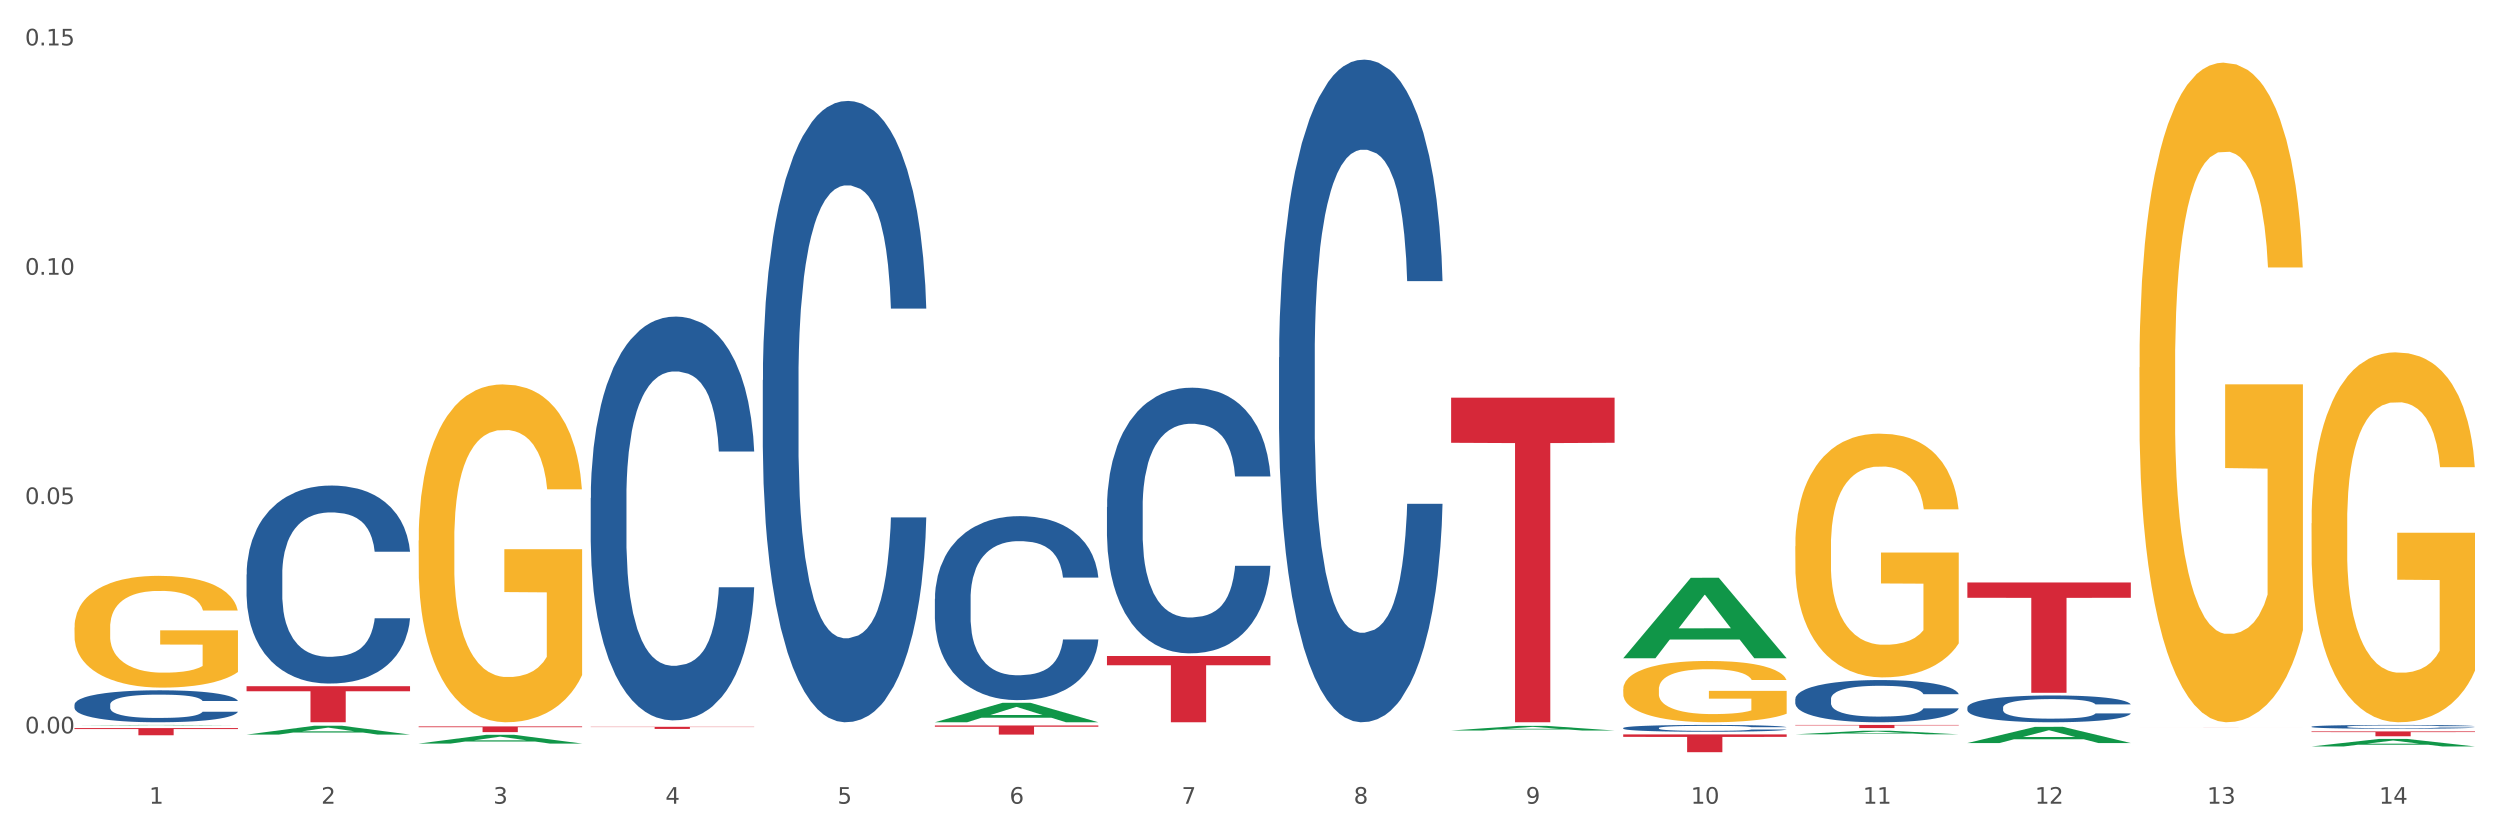 <?xml version="1.0" encoding="utf-8" standalone="no"?>
<!DOCTYPE svg PUBLIC "-//W3C//DTD SVG 1.1//EN"
  "http://www.w3.org/Graphics/SVG/1.1/DTD/svg11.dtd">
<svg xmlns:xlink="http://www.w3.org/1999/xlink" width="1080pt" height="360pt" viewBox="0 0 1080 360" xmlns="http://www.w3.org/2000/svg" version="1.1">
 <rect x="0" y="0" width="1080" height="360" fill="#333333" stroke="none"/>
 <defs>
  <style type="text/css">*{stroke-linejoin: round; stroke-linecap: butt}</style>
 </defs>
 <g id="figure_1">
  <g id="patch_1">
   <path d="M 0 360 
L 1080 360 
L 1080 0 
L 0 0 
z
" style="fill: #ffffff; stroke: #ffffff; stroke-linejoin: miter"/>
  </g>
  <g id="axes_1">
   <g id="matplotlib.axis_1">
    <g id="xtick_1">
     <g id="text_1">
      <!-- 1 -->
      <g style="fill: #4d4d4d" transform="translate(64.432 347.204) scale(0.096 -0.096)">
       <defs>
        <path id="DejaVuSans-31" d="M 794 531 
L 1825 531 
L 1825 4091 
L 703 3866 
L 703 4441 
L 1819 4666 
L 2450 4666 
L 2450 531 
L 3481 531 
L 3481 0 
L 794 0 
L 794 531 
z
" transform="scale(0.016)"/>
       </defs>
       <use xlink:href="#DejaVuSans-31"/>
      </g>
     </g>
    </g>
    <g id="xtick_2">
     <g id="text_2">
      <!-- 2 -->
      <g style="fill: #4d4d4d" transform="translate(138.771 347.204) scale(0.096 -0.096)">
       <defs>
        <path id="DejaVuSans-32" d="M 1228 531 
L 3431 531 
L 3431 0 
L 469 0 
L 469 531 
Q 828 903 1448 1529 
Q 2069 2156 2228 2338 
Q 2531 2678 2651 2914 
Q 2772 3150 2772 3378 
Q 2772 3750 2511 3984 
Q 2250 4219 1831 4219 
Q 1534 4219 1204 4116 
Q 875 4013 500 3803 
L 500 4441 
Q 881 4594 1212 4672 
Q 1544 4750 1819 4750 
Q 2544 4750 2975 4387 
Q 3406 4025 3406 3419 
Q 3406 3131 3298 2873 
Q 3191 2616 2906 2266 
Q 2828 2175 2409 1742 
Q 1991 1309 1228 531 
z
" transform="scale(0.016)"/>
       </defs>
       <use xlink:href="#DejaVuSans-32"/>
      </g>
     </g>
    </g>
    <g id="xtick_3">
     <g id="text_3">
      <!-- 3 -->
      <g style="fill: #4d4d4d" transform="translate(213.109 347.204) scale(0.096 -0.096)">
       <defs>
        <path id="DejaVuSans-33" d="M 2597 2516 
Q 3050 2419 3304 2112 
Q 3559 1806 3559 1356 
Q 3559 666 3084 287 
Q 2609 -91 1734 -91 
Q 1441 -91 1130 -33 
Q 819 25 488 141 
L 488 750 
Q 750 597 1062 519 
Q 1375 441 1716 441 
Q 2309 441 2620 675 
Q 2931 909 2931 1356 
Q 2931 1769 2642 2001 
Q 2353 2234 1838 2234 
L 1294 2234 
L 1294 2753 
L 1863 2753 
Q 2328 2753 2575 2939 
Q 2822 3125 2822 3475 
Q 2822 3834 2567 4026 
Q 2313 4219 1838 4219 
Q 1578 4219 1281 4162 
Q 984 4106 628 3988 
L 628 4550 
Q 988 4650 1302 4700 
Q 1616 4750 1894 4750 
Q 2613 4750 3031 4423 
Q 3450 4097 3450 3541 
Q 3450 3153 3228 2886 
Q 3006 2619 2597 2516 
z
" transform="scale(0.016)"/>
       </defs>
       <use xlink:href="#DejaVuSans-33"/>
      </g>
     </g>
    </g>
    <g id="xtick_4">
     <g id="text_4">
      <!-- 4 -->
      <g style="fill: #4d4d4d" transform="translate(287.448 347.204) scale(0.096 -0.096)">
       <defs>
        <path id="DejaVuSans-34" d="M 2419 4116 
L 825 1625 
L 2419 1625 
L 2419 4116 
z
M 2253 4666 
L 3047 4666 
L 3047 1625 
L 3713 1625 
L 3713 1100 
L 3047 1100 
L 3047 0 
L 2419 0 
L 2419 1100 
L 313 1100 
L 313 1709 
L 2253 4666 
z
" transform="scale(0.016)"/>
       </defs>
       <use xlink:href="#DejaVuSans-34"/>
      </g>
     </g>
    </g>
    <g id="xtick_5">
     <g id="text_5">
      <!-- 5 -->
      <g style="fill: #4d4d4d" transform="translate(361.787 347.204) scale(0.096 -0.096)">
       <defs>
        <path id="DejaVuSans-35" d="M 691 4666 
L 3169 4666 
L 3169 4134 
L 1269 4134 
L 1269 2991 
Q 1406 3038 1543 3061 
Q 1681 3084 1819 3084 
Q 2600 3084 3056 2656 
Q 3513 2228 3513 1497 
Q 3513 744 3044 326 
Q 2575 -91 1722 -91 
Q 1428 -91 1123 -41 
Q 819 9 494 109 
L 494 744 
Q 775 591 1075 516 
Q 1375 441 1709 441 
Q 2250 441 2565 725 
Q 2881 1009 2881 1497 
Q 2881 1984 2565 2268 
Q 2250 2553 1709 2553 
Q 1456 2553 1204 2497 
Q 953 2441 691 2322 
L 691 4666 
z
" transform="scale(0.016)"/>
       </defs>
       <use xlink:href="#DejaVuSans-35"/>
      </g>
     </g>
    </g>
    <g id="xtick_6">
     <g id="text_6">
      <!-- 6 -->
      <g style="fill: #4d4d4d" transform="translate(436.125 347.204) scale(0.096 -0.096)">
       <defs>
        <path id="DejaVuSans-36" d="M 2113 2584 
Q 1688 2584 1439 2293 
Q 1191 2003 1191 1497 
Q 1191 994 1439 701 
Q 1688 409 2113 409 
Q 2538 409 2786 701 
Q 3034 994 3034 1497 
Q 3034 2003 2786 2293 
Q 2538 2584 2113 2584 
z
M 3366 4563 
L 3366 3988 
Q 3128 4100 2886 4159 
Q 2644 4219 2406 4219 
Q 1781 4219 1451 3797 
Q 1122 3375 1075 2522 
Q 1259 2794 1537 2939 
Q 1816 3084 2150 3084 
Q 2853 3084 3261 2657 
Q 3669 2231 3669 1497 
Q 3669 778 3244 343 
Q 2819 -91 2113 -91 
Q 1303 -91 875 529 
Q 447 1150 447 2328 
Q 447 3434 972 4092 
Q 1497 4750 2381 4750 
Q 2619 4750 2861 4703 
Q 3103 4656 3366 4563 
z
" transform="scale(0.016)"/>
       </defs>
       <use xlink:href="#DejaVuSans-36"/>
      </g>
     </g>
    </g>
    <g id="xtick_7">
     <g id="text_7">
      <!-- 7 -->
      <g style="fill: #4d4d4d" transform="translate(510.464 347.204) scale(0.096 -0.096)">
       <defs>
        <path id="DejaVuSans-37" d="M 525 4666 
L 3525 4666 
L 3525 4397 
L 1831 0 
L 1172 0 
L 2766 4134 
L 525 4134 
L 525 4666 
z
" transform="scale(0.016)"/>
       </defs>
       <use xlink:href="#DejaVuSans-37"/>
      </g>
     </g>
    </g>
    <g id="xtick_8">
     <g id="text_8">
      <!-- 8 -->
      <g style="fill: #4d4d4d" transform="translate(584.803 347.204) scale(0.096 -0.096)">
       <defs>
        <path id="DejaVuSans-38" d="M 2034 2216 
Q 1584 2216 1326 1975 
Q 1069 1734 1069 1313 
Q 1069 891 1326 650 
Q 1584 409 2034 409 
Q 2484 409 2743 651 
Q 3003 894 3003 1313 
Q 3003 1734 2745 1975 
Q 2488 2216 2034 2216 
z
M 1403 2484 
Q 997 2584 770 2862 
Q 544 3141 544 3541 
Q 544 4100 942 4425 
Q 1341 4750 2034 4750 
Q 2731 4750 3128 4425 
Q 3525 4100 3525 3541 
Q 3525 3141 3298 2862 
Q 3072 2584 2669 2484 
Q 3125 2378 3379 2068 
Q 3634 1759 3634 1313 
Q 3634 634 3220 271 
Q 2806 -91 2034 -91 
Q 1263 -91 848 271 
Q 434 634 434 1313 
Q 434 1759 690 2068 
Q 947 2378 1403 2484 
z
M 1172 3481 
Q 1172 3119 1398 2916 
Q 1625 2713 2034 2713 
Q 2441 2713 2670 2916 
Q 2900 3119 2900 3481 
Q 2900 3844 2670 4047 
Q 2441 4250 2034 4250 
Q 1625 4250 1398 4047 
Q 1172 3844 1172 3481 
z
" transform="scale(0.016)"/>
       </defs>
       <use xlink:href="#DejaVuSans-38"/>
      </g>
     </g>
    </g>
    <g id="xtick_9">
     <g id="text_9">
      <!-- 9 -->
      <g style="fill: #4d4d4d" transform="translate(659.142 347.204) scale(0.096 -0.096)">
       <defs>
        <path id="DejaVuSans-39" d="M 703 97 
L 703 672 
Q 941 559 1184 500 
Q 1428 441 1663 441 
Q 2288 441 2617 861 
Q 2947 1281 2994 2138 
Q 2813 1869 2534 1725 
Q 2256 1581 1919 1581 
Q 1219 1581 811 2004 
Q 403 2428 403 3163 
Q 403 3881 828 4315 
Q 1253 4750 1959 4750 
Q 2769 4750 3195 4129 
Q 3622 3509 3622 2328 
Q 3622 1225 3098 567 
Q 2575 -91 1691 -91 
Q 1453 -91 1209 -44 
Q 966 3 703 97 
z
M 1959 2075 
Q 2384 2075 2632 2365 
Q 2881 2656 2881 3163 
Q 2881 3666 2632 3958 
Q 2384 4250 1959 4250 
Q 1534 4250 1286 3958 
Q 1038 3666 1038 3163 
Q 1038 2656 1286 2365 
Q 1534 2075 1959 2075 
z
" transform="scale(0.016)"/>
       </defs>
       <use xlink:href="#DejaVuSans-39"/>
      </g>
     </g>
    </g>
    <g id="xtick_10">
     <g id="text_10">
      <!-- 10 -->
      <g style="fill: #4d4d4d" transform="translate(730.426 347.204) scale(0.096 -0.096)">
       <defs>
        <path id="DejaVuSans-30" d="M 2034 4250 
Q 1547 4250 1301 3770 
Q 1056 3291 1056 2328 
Q 1056 1369 1301 889 
Q 1547 409 2034 409 
Q 2525 409 2770 889 
Q 3016 1369 3016 2328 
Q 3016 3291 2770 3770 
Q 2525 4250 2034 4250 
z
M 2034 4750 
Q 2819 4750 3233 4129 
Q 3647 3509 3647 2328 
Q 3647 1150 3233 529 
Q 2819 -91 2034 -91 
Q 1250 -91 836 529 
Q 422 1150 422 2328 
Q 422 3509 836 4129 
Q 1250 4750 2034 4750 
z
" transform="scale(0.016)"/>
       </defs>
       <use xlink:href="#DejaVuSans-31"/>
       <use xlink:href="#DejaVuSans-30" transform="translate(63.623 0)"/>
      </g>
     </g>
    </g>
    <g id="xtick_11">
     <g id="text_11">
      <!-- 11 -->
      <g style="fill: #4d4d4d" transform="translate(804.765 347.204) scale(0.096 -0.096)">
       <use xlink:href="#DejaVuSans-31"/>
       <use xlink:href="#DejaVuSans-31" transform="translate(63.623 0)"/>
      </g>
     </g>
    </g>
    <g id="xtick_12">
     <g id="text_12">
      <!-- 12 -->
      <g style="fill: #4d4d4d" transform="translate(879.104 347.204) scale(0.096 -0.096)">
       <use xlink:href="#DejaVuSans-31"/>
       <use xlink:href="#DejaVuSans-32" transform="translate(63.623 0)"/>
      </g>
     </g>
    </g>
    <g id="xtick_13">
     <g id="text_13">
      <!-- 13 -->
      <g style="fill: #4d4d4d" transform="translate(953.442 347.204) scale(0.096 -0.096)">
       <use xlink:href="#DejaVuSans-31"/>
       <use xlink:href="#DejaVuSans-33" transform="translate(63.623 0)"/>
      </g>
     </g>
    </g>
    <g id="xtick_14">
     <g id="text_14">
      <!-- 14 -->
      <g style="fill: #4d4d4d" transform="translate(1027.781 347.204) scale(0.096 -0.096)">
       <use xlink:href="#DejaVuSans-31"/>
       <use xlink:href="#DejaVuSans-34" transform="translate(63.623 0)"/>
      </g>
     </g>
    </g>
    <g id="xtick_15"/>
    <g id="xtick_16"/>
    <g id="xtick_17"/>
    <g id="xtick_18"/>
    <g id="xtick_19"/>
    <g id="xtick_20"/>
    <g id="xtick_21"/>
    <g id="xtick_22"/>
    <g id="xtick_23"/>
    <g id="xtick_24"/>
    <g id="xtick_25"/>
    <g id="xtick_26"/>
    <g id="xtick_27"/>
   </g>
   <g id="matplotlib.axis_2">
    <g id="ytick_1">
     <g id="text_15">
      <!-- 0.00 -->
      <g style="fill: #4d4d4d" transform="translate(10.8 316.82) scale(0.096 -0.096)">
       <defs>
        <path id="DejaVuSans-2e" d="M 684 794 
L 1344 794 
L 1344 0 
L 684 0 
L 684 794 
z
" transform="scale(0.016)"/>
       </defs>
       <use xlink:href="#DejaVuSans-30"/>
       <use xlink:href="#DejaVuSans-2e" transform="translate(63.623 0)"/>
       <use xlink:href="#DejaVuSans-30" transform="translate(95.41 0)"/>
       <use xlink:href="#DejaVuSans-30" transform="translate(159.033 0)"/>
      </g>
     </g>
    </g>
    <g id="ytick_2">
     <g id="text_16">
      <!-- 0.05 -->
      <g style="fill: #4d4d4d" transform="translate(10.8 217.755) scale(0.096 -0.096)">
       <use xlink:href="#DejaVuSans-30"/>
       <use xlink:href="#DejaVuSans-2e" transform="translate(63.623 0)"/>
       <use xlink:href="#DejaVuSans-30" transform="translate(95.41 0)"/>
       <use xlink:href="#DejaVuSans-35" transform="translate(159.033 0)"/>
      </g>
     </g>
    </g>
    <g id="ytick_3">
     <g id="text_17">
      <!-- 0.10 -->
      <g style="fill: #4d4d4d" transform="translate(10.8 118.691) scale(0.096 -0.096)">
       <use xlink:href="#DejaVuSans-30"/>
       <use xlink:href="#DejaVuSans-2e" transform="translate(63.623 0)"/>
       <use xlink:href="#DejaVuSans-31" transform="translate(95.41 0)"/>
       <use xlink:href="#DejaVuSans-30" transform="translate(159.033 0)"/>
      </g>
     </g>
    </g>
    <g id="ytick_4">
     <g id="text_18">
      <!-- 0.15 -->
      <g style="fill: #4d4d4d" transform="translate(10.8 19.627) scale(0.096 -0.096)">
       <use xlink:href="#DejaVuSans-30"/>
       <use xlink:href="#DejaVuSans-2e" transform="translate(63.623 0)"/>
       <use xlink:href="#DejaVuSans-31" transform="translate(95.41 0)"/>
       <use xlink:href="#DejaVuSans-35" transform="translate(159.033 0)"/>
      </g>
     </g>
    </g>
    <g id="ytick_5"/>
    <g id="ytick_6"/>
    <g id="ytick_7"/>
   </g>
   <g id="PolyCollection_1">
    <path d="M 32.175 313.38 
L 32.248 313.38 
L 61.37 313.173 
L 73.456 313.172 
L 102.797 313.381 
L 88.818 313.381 
L 82.484 313.332 
L 52.415 313.332 
L 52.197 313.333 
L 46.081 313.381 
L 32.175 313.381 
L 32.175 313.38 
L 56.201 313.303 
L 78.698 313.303 
L 67.559 313.217 
L 67.413 313.216 
L 67.267 313.217 
L 56.128 313.303 
L 56.201 313.303 
L 32.175 313.38 
z
" clip-path="url(#p68e3c6d9cb)" style="fill: #109648"/>
    <path d="M 255.191 313.968 
L 325.813 313.968 
L 325.813 314.096 
L 298.033 314.097 
L 298.033 314.888 
L 282.804 314.888 
L 282.804 314.097 
L 255.191 314.096 
L 255.191 313.969 
L 255.191 313.968 
z
" clip-path="url(#p68e3c6d9cb)" style="fill: #d62839"/>
    <path d="M 403.869 313.396 
L 474.49 313.396 
L 474.49 313.945 
L 446.71 313.948 
L 446.71 317.342 
L 431.481 317.342 
L 431.481 313.948 
L 403.869 313.945 
L 403.869 313.4 
L 403.869 313.396 
z
" clip-path="url(#p68e3c6d9cb)" style="fill: #d62839"/>
    <path d="M 478.207 283.405 
L 548.829 283.405 
L 548.829 287.382 
L 521.049 287.409 
L 521.049 312.023 
L 505.82 312.023 
L 505.82 287.409 
L 478.207 287.382 
L 478.207 283.432 
L 478.207 283.405 
z
" clip-path="url(#p68e3c6d9cb)" style="fill: #d62839"/>
    <path d="M 626.885 171.802 
L 697.506 171.802 
L 697.506 191.286 
L 669.726 191.418 
L 669.726 312.011 
L 654.497 312.011 
L 654.497 191.418 
L 626.885 191.286 
L 626.885 171.934 
L 626.885 171.802 
z
" clip-path="url(#p68e3c6d9cb)" style="fill: #d62839"/>
    <path d="M 701.223 317.272 
L 771.845 317.272 
L 771.845 318.339 
L 744.065 318.346 
L 744.065 324.95 
L 728.836 324.95 
L 728.836 318.346 
L 701.223 318.339 
L 701.223 317.279 
L 701.223 317.272 
z
" clip-path="url(#p68e3c6d9cb)" style="fill: #d62839"/>
    <path d="M 775.562 313.172 
L 846.184 313.172 
L 846.184 313.361 
L 818.404 313.362 
L 818.404 314.531 
L 803.175 314.531 
L 803.175 313.362 
L 775.562 313.361 
L 775.562 313.174 
L 775.562 313.172 
z
" clip-path="url(#p68e3c6d9cb)" style="fill: #d62839"/>
    <path d="M 849.901 251.612 
L 920.523 251.612 
L 920.523 258.237 
L 892.742 258.282 
L 892.742 299.285 
L 877.514 299.285 
L 877.514 258.282 
L 849.901 258.237 
L 849.901 251.657 
L 849.901 251.612 
z
" clip-path="url(#p68e3c6d9cb)" style="fill: #d62839"/>
    <path d="M 924.24 314.415 
L 994.861 314.415 
L 994.861 314.419 
L 967.081 314.419 
L 967.081 314.445 
L 951.852 314.445 
L 951.852 314.419 
L 924.24 314.419 
L 924.24 314.415 
L 924.24 314.415 
z
" clip-path="url(#p68e3c6d9cb)" style="fill: #d62839"/>
    <path d="M 998.578 315.977 
L 1069.2 315.977 
L 1069.2 316.267 
L 1041.42 316.269 
L 1041.42 318.065 
L 1026.191 318.065 
L 1026.191 316.269 
L 998.578 316.267 
L 998.578 315.979 
L 998.578 315.977 
z
" clip-path="url(#p68e3c6d9cb)" style="fill: #d62839"/>
    <path d="M 329.53 164.205 
L 329.613 163.96 
L 329.613 157.096 
L 329.864 147.781 
L 330.782 130.621 
L 331.951 117.629 
L 333.954 102.431 
L 335.039 96.057 
L 336.458 88.948 
L 339.38 77.427 
L 342.719 67.621 
L 345.057 62.228 
L 346.81 58.796 
L 350.733 52.668 
L 352.987 49.971 
L 355.324 47.765 
L 357.328 46.294 
L 360.667 44.578 
L 363.338 43.843 
L 366.427 43.598 
L 369.015 43.843 
L 372.437 44.824 
L 377.446 47.765 
L 379.366 49.481 
L 381.954 52.423 
L 384.625 56.345 
L 386.795 60.267 
L 389.3 65.905 
L 391.887 73.259 
L 394.392 82.575 
L 396.145 91.154 
L 397.564 100.224 
L 398.816 111.256 
L 399.734 123.267 
L 400.152 133.318 
L 384.875 133.318 
L 384.458 124.248 
L 383.623 114.442 
L 382.788 107.824 
L 381.87 102.431 
L 380.451 96.302 
L 379.199 92.38 
L 377.112 87.722 
L 375.192 84.781 
L 373.606 83.065 
L 371.686 81.594 
L 367.595 80.123 
L 364.674 80.123 
L 362.837 80.614 
L 360.583 81.839 
L 358.663 83.555 
L 356.41 86.497 
L 354.656 89.684 
L 352.903 93.851 
L 351.902 96.793 
L 350.399 102.186 
L 349.397 106.598 
L 348.062 114.197 
L 347.31 119.59 
L 345.975 133.563 
L 345.391 143.859 
L 345.14 150.968 
L 344.973 158.812 
L 344.973 197.054 
L 345.474 214.213 
L 345.891 221.567 
L 346.559 229.902 
L 347.811 240.688 
L 349.648 251.229 
L 351.568 258.828 
L 353.154 263.486 
L 354.656 266.918 
L 356.159 269.614 
L 357.996 272.065 
L 359.498 273.536 
L 361.752 275.007 
L 364.423 275.743 
L 366.51 275.743 
L 370.768 274.517 
L 372.688 273.291 
L 374.524 271.575 
L 376.528 268.879 
L 378.114 265.937 
L 379.032 263.731 
L 380.534 259.073 
L 381.703 254.17 
L 382.705 248.532 
L 383.373 243.63 
L 384.124 236.275 
L 384.708 227.941 
L 384.875 223.528 
L 400.152 223.528 
L 399.818 232.353 
L 399.233 240.933 
L 398.065 252.454 
L 397.146 259.073 
L 395.727 267.163 
L 394.225 274.027 
L 392.138 281.626 
L 390.218 287.264 
L 388.214 292.167 
L 386.044 296.579 
L 382.121 302.708 
L 380.701 304.424 
L 377.696 307.365 
L 375.359 309.081 
L 371.936 310.797 
L 368.43 311.778 
L 364.757 312.023 
L 361.502 311.532 
L 357.912 310.062 
L 355.658 308.591 
L 353.154 306.385 
L 350.232 302.953 
L 347.477 298.785 
L 344.89 293.883 
L 342.469 288.244 
L 340.215 281.871 
L 337.293 271.33 
L 335.123 261.034 
L 333.537 251.474 
L 332.452 243.384 
L 331.366 233.089 
L 330.782 225.98 
L 329.864 208.82 
L 329.53 192.886 
L 329.53 164.205 
z
" clip-path="url(#p68e3c6d9cb)" style="fill: #255c99"/>
    <path d="M 403.869 258.685 
L 403.952 258.612 
L 403.952 256.579 
L 404.202 253.821 
L 405.121 248.739 
L 406.289 244.891 
L 408.293 240.39 
L 409.378 238.503 
L 410.797 236.398 
L 413.719 232.986 
L 417.058 230.082 
L 419.395 228.485 
L 421.148 227.468 
L 425.072 225.653 
L 427.326 224.855 
L 429.663 224.201 
L 431.666 223.766 
L 435.006 223.258 
L 437.677 223.04 
L 440.766 222.967 
L 443.353 223.04 
L 446.776 223.33 
L 451.785 224.201 
L 453.704 224.71 
L 456.292 225.581 
L 458.964 226.742 
L 461.134 227.904 
L 463.638 229.574 
L 466.226 231.751 
L 468.73 234.51 
L 470.483 237.051 
L 471.903 239.737 
L 473.155 243.004 
L 474.073 246.561 
L 474.49 249.538 
L 459.214 249.538 
L 458.797 246.851 
L 457.962 243.948 
L 457.127 241.988 
L 456.209 240.39 
L 454.79 238.575 
L 453.538 237.414 
L 451.451 236.035 
L 449.531 235.163 
L 447.945 234.655 
L 446.025 234.22 
L 441.934 233.784 
L 439.012 233.784 
L 437.176 233.929 
L 434.922 234.292 
L 433.002 234.8 
L 430.748 235.672 
L 428.995 236.615 
L 427.242 237.85 
L 426.24 238.721 
L 424.738 240.318 
L 423.736 241.625 
L 422.401 243.875 
L 421.649 245.472 
L 420.314 249.61 
L 419.729 252.659 
L 419.479 254.764 
L 419.312 257.088 
L 419.312 268.413 
L 419.813 273.494 
L 420.23 275.672 
L 420.898 278.14 
L 422.15 281.335 
L 423.987 284.456 
L 425.907 286.707 
L 427.493 288.086 
L 428.995 289.103 
L 430.498 289.901 
L 432.334 290.627 
L 433.837 291.063 
L 436.091 291.498 
L 438.762 291.716 
L 440.849 291.716 
L 445.106 291.353 
L 447.026 290.99 
L 448.863 290.482 
L 450.866 289.683 
L 452.452 288.812 
L 453.371 288.159 
L 454.873 286.779 
L 456.042 285.328 
L 457.044 283.658 
L 457.711 282.206 
L 458.463 280.028 
L 459.047 277.56 
L 459.214 276.253 
L 474.49 276.253 
L 474.156 278.866 
L 473.572 281.407 
L 472.403 284.819 
L 471.485 286.779 
L 470.066 289.175 
L 468.563 291.208 
L 466.477 293.458 
L 464.557 295.128 
L 462.553 296.58 
L 460.383 297.887 
L 456.459 299.702 
L 455.04 300.21 
L 452.035 301.081 
L 449.698 301.589 
L 446.275 302.097 
L 442.769 302.388 
L 439.096 302.46 
L 435.84 302.315 
L 432.251 301.88 
L 429.997 301.444 
L 427.493 300.791 
L 424.571 299.774 
L 421.816 298.54 
L 419.228 297.088 
L 416.808 295.418 
L 414.554 293.531 
L 411.632 290.409 
L 409.462 287.36 
L 407.875 284.529 
L 406.79 282.133 
L 405.705 279.084 
L 405.121 276.979 
L 404.202 271.897 
L 403.869 267.178 
L 403.869 258.685 
z
" clip-path="url(#p68e3c6d9cb)" style="fill: #255c99"/>
    <path d="M 478.207 219.048 
L 478.291 218.944 
L 478.291 216.009 
L 478.541 212.025 
L 479.459 204.688 
L 480.628 199.132 
L 482.632 192.634 
L 483.717 189.908 
L 485.136 186.868 
L 488.058 181.942 
L 491.397 177.749 
L 493.734 175.443 
L 495.487 173.975 
L 499.41 171.355 
L 501.664 170.202 
L 504.002 169.258 
L 506.005 168.63 
L 509.344 167.896 
L 512.016 167.581 
L 515.104 167.477 
L 517.692 167.581 
L 521.115 168.001 
L 526.123 169.258 
L 528.043 169.992 
L 530.631 171.25 
L 533.302 172.927 
L 535.473 174.604 
L 537.977 177.015 
L 540.565 180.16 
L 543.069 184.143 
L 544.822 187.812 
L 546.241 191.69 
L 547.493 196.407 
L 548.412 201.543 
L 548.829 205.841 
L 533.553 205.841 
L 533.135 201.963 
L 532.301 197.77 
L 531.466 194.94 
L 530.548 192.634 
L 529.128 190.013 
L 527.876 188.336 
L 525.789 186.344 
L 523.869 185.086 
L 522.283 184.353 
L 520.363 183.724 
L 516.273 183.095 
L 513.351 183.095 
L 511.515 183.304 
L 509.261 183.829 
L 507.341 184.562 
L 505.087 185.82 
L 503.334 187.183 
L 501.581 188.965 
L 500.579 190.223 
L 499.077 192.529 
L 498.075 194.416 
L 496.739 197.665 
L 495.988 199.971 
L 494.652 205.946 
L 494.068 210.348 
L 493.818 213.388 
L 493.651 216.742 
L 493.651 233.094 
L 494.151 240.432 
L 494.569 243.577 
L 495.237 247.14 
L 496.489 251.753 
L 498.325 256.26 
L 500.245 259.509 
L 501.831 261.501 
L 503.334 262.968 
L 504.837 264.121 
L 506.673 265.17 
L 508.176 265.799 
L 510.429 266.428 
L 513.101 266.742 
L 515.188 266.742 
L 519.445 266.218 
L 521.365 265.694 
L 523.202 264.96 
L 525.205 263.807 
L 526.791 262.549 
L 527.709 261.606 
L 529.212 259.614 
L 530.381 257.518 
L 531.382 255.107 
L 532.05 253.01 
L 532.801 249.866 
L 533.386 246.302 
L 533.553 244.415 
L 548.829 244.415 
L 548.495 248.189 
L 547.911 251.857 
L 546.742 256.784 
L 545.824 259.614 
L 544.405 263.073 
L 542.902 266.008 
L 540.815 269.258 
L 538.895 271.669 
L 536.892 273.765 
L 534.721 275.652 
L 530.798 278.272 
L 529.379 279.006 
L 526.374 280.264 
L 524.036 280.998 
L 520.614 281.731 
L 517.108 282.151 
L 513.435 282.255 
L 510.179 282.046 
L 506.59 281.417 
L 504.336 280.788 
L 501.831 279.845 
L 498.91 278.377 
L 496.155 276.595 
L 493.567 274.499 
L 491.146 272.088 
L 488.892 269.362 
L 485.971 264.855 
L 483.8 260.453 
L 482.214 256.365 
L 481.129 252.906 
L 480.044 248.503 
L 479.459 245.463 
L 478.541 238.126 
L 478.207 231.312 
L 478.207 219.048 
z
" clip-path="url(#p68e3c6d9cb)" style="fill: #255c99"/>
    <path d="M 552.546 154.382 
L 552.629 154.12 
L 552.629 146.8 
L 552.88 136.866 
L 553.798 118.566 
L 554.967 104.711 
L 556.97 88.502 
L 558.055 81.705 
L 559.475 74.124 
L 562.396 61.837 
L 565.735 51.379 
L 568.073 45.628 
L 569.826 41.968 
L 573.749 35.432 
L 576.003 32.557 
L 578.34 30.204 
L 580.344 28.635 
L 583.683 26.805 
L 586.354 26.021 
L 589.443 25.759 
L 592.031 26.021 
L 595.453 27.067 
L 600.462 30.204 
L 602.382 32.034 
L 604.97 35.171 
L 607.641 39.354 
L 609.811 43.537 
L 612.316 49.549 
L 614.903 57.392 
L 617.408 67.326 
L 619.161 76.476 
L 620.58 86.149 
L 621.832 97.914 
L 622.75 110.723 
L 623.168 121.442 
L 607.891 121.442 
L 607.474 111.769 
L 606.639 101.312 
L 605.804 94.254 
L 604.886 88.502 
L 603.467 81.966 
L 602.215 77.784 
L 600.128 72.816 
L 598.208 69.679 
L 596.622 67.849 
L 594.702 66.281 
L 590.612 64.712 
L 587.69 64.712 
L 585.853 65.235 
L 583.6 66.542 
L 581.68 68.372 
L 579.426 71.509 
L 577.673 74.908 
L 575.92 79.352 
L 574.918 82.489 
L 573.415 88.241 
L 572.414 92.946 
L 571.078 101.051 
L 570.327 106.802 
L 568.991 121.703 
L 568.407 132.683 
L 568.156 140.265 
L 567.989 148.63 
L 567.989 189.413 
L 568.49 207.713 
L 568.908 215.556 
L 569.575 224.445 
L 570.827 235.947 
L 572.664 247.189 
L 574.584 255.293 
L 576.17 260.26 
L 577.673 263.92 
L 579.175 266.796 
L 581.012 269.41 
L 582.514 270.979 
L 584.768 272.547 
L 587.439 273.331 
L 589.526 273.331 
L 593.784 272.024 
L 595.704 270.717 
L 597.54 268.887 
L 599.544 266.012 
L 601.13 262.874 
L 602.048 260.522 
L 603.551 255.554 
L 604.719 250.326 
L 605.721 244.313 
L 606.389 239.084 
L 607.14 231.242 
L 607.724 222.353 
L 607.891 217.647 
L 623.168 217.647 
L 622.834 227.059 
L 622.249 236.209 
L 621.081 248.496 
L 620.163 255.554 
L 618.743 264.182 
L 617.241 271.501 
L 615.154 279.606 
L 613.234 285.619 
L 611.23 290.847 
L 609.06 295.553 
L 605.137 302.089 
L 603.718 303.919 
L 600.712 307.056 
L 598.375 308.886 
L 594.952 310.716 
L 591.446 311.761 
L 587.773 312.023 
L 584.518 311.5 
L 580.928 309.931 
L 578.674 308.363 
L 576.17 306.01 
L 573.248 302.35 
L 570.494 297.906 
L 567.906 292.677 
L 565.485 286.664 
L 563.231 279.867 
L 560.309 268.626 
L 558.139 257.646 
L 556.553 247.45 
L 555.468 238.823 
L 554.382 227.843 
L 553.798 220.262 
L 552.88 201.962 
L 552.546 184.969 
L 552.546 154.382 
z
" clip-path="url(#p68e3c6d9cb)" style="fill: #255c99"/>
    <path d="M 701.223 314.498 
L 701.307 314.495 
L 701.307 314.42 
L 701.557 314.317 
L 702.476 314.129 
L 703.644 313.986 
L 705.648 313.819 
L 706.733 313.749 
L 708.152 313.671 
L 711.074 313.544 
L 714.413 313.436 
L 716.75 313.377 
L 718.503 313.339 
L 722.427 313.272 
L 724.681 313.242 
L 727.018 313.218 
L 729.021 313.202 
L 732.36 313.183 
L 735.032 313.175 
L 738.12 313.172 
L 740.708 313.175 
L 744.131 313.186 
L 749.139 313.218 
L 751.059 313.237 
L 753.647 313.269 
L 756.318 313.313 
L 758.489 313.356 
L 760.993 313.418 
L 763.581 313.498 
L 766.085 313.601 
L 767.838 313.695 
L 769.257 313.795 
L 770.51 313.916 
L 771.428 314.048 
L 771.845 314.159 
L 756.569 314.159 
L 756.151 314.059 
L 755.317 313.951 
L 754.482 313.878 
L 753.564 313.819 
L 752.145 313.752 
L 750.892 313.709 
L 748.805 313.657 
L 746.885 313.625 
L 745.299 313.606 
L 743.379 313.59 
L 739.289 313.574 
L 736.367 313.574 
L 734.531 313.579 
L 732.277 313.593 
L 730.357 313.612 
L 728.103 313.644 
L 726.35 313.679 
L 724.597 313.725 
L 723.595 313.757 
L 722.093 313.816 
L 721.091 313.865 
L 719.755 313.948 
L 719.004 314.008 
L 717.668 314.161 
L 717.084 314.274 
L 716.834 314.353 
L 716.667 314.439 
L 716.667 314.859 
L 717.168 315.048 
L 717.585 315.128 
L 718.253 315.22 
L 719.505 315.339 
L 721.341 315.454 
L 723.261 315.538 
L 724.847 315.589 
L 726.35 315.627 
L 727.853 315.657 
L 729.689 315.683 
L 731.192 315.7 
L 733.446 315.716 
L 736.117 315.724 
L 738.204 315.724 
L 742.461 315.71 
L 744.381 315.697 
L 746.218 315.678 
L 748.221 315.648 
L 749.807 315.616 
L 750.725 315.592 
L 752.228 315.541 
L 753.397 315.487 
L 754.398 315.425 
L 755.066 315.371 
L 755.818 315.29 
L 756.402 315.199 
L 756.569 315.15 
L 771.845 315.15 
L 771.511 315.247 
L 770.927 315.341 
L 769.758 315.468 
L 768.84 315.541 
L 767.421 315.63 
L 765.918 315.705 
L 763.831 315.789 
L 761.911 315.851 
L 759.908 315.904 
L 757.738 315.953 
L 753.814 316.02 
L 752.395 316.039 
L 749.39 316.071 
L 747.052 316.09 
L 743.63 316.109 
L 740.124 316.12 
L 736.451 316.123 
L 733.195 316.117 
L 729.606 316.101 
L 727.352 316.085 
L 724.847 316.061 
L 721.926 316.023 
L 719.171 315.977 
L 716.583 315.923 
L 714.162 315.861 
L 711.908 315.791 
L 708.987 315.675 
L 706.816 315.562 
L 705.23 315.457 
L 704.145 315.368 
L 703.06 315.255 
L 702.476 315.177 
L 701.557 314.988 
L 701.223 314.813 
L 701.223 314.498 
z
" clip-path="url(#p68e3c6d9cb)" style="fill: #255c99"/>
    <path d="M 775.562 301.98 
L 775.646 301.964 
L 775.646 301.497 
L 775.896 300.864 
L 776.814 299.699 
L 777.983 298.816 
L 779.986 297.783 
L 781.072 297.35 
L 782.491 296.868 
L 785.412 296.085 
L 788.752 295.419 
L 791.089 295.052 
L 792.842 294.819 
L 796.765 294.403 
L 799.019 294.219 
L 801.357 294.07 
L 803.36 293.97 
L 806.699 293.853 
L 809.37 293.803 
L 812.459 293.786 
L 815.047 293.803 
L 818.469 293.87 
L 823.478 294.07 
L 825.398 294.186 
L 827.986 294.386 
L 830.657 294.653 
L 832.828 294.919 
L 835.332 295.302 
L 837.92 295.802 
L 840.424 296.434 
L 842.177 297.017 
L 843.596 297.634 
L 844.848 298.383 
L 845.766 299.199 
L 846.184 299.882 
L 830.908 299.882 
L 830.49 299.266 
L 829.655 298.6 
L 828.821 298.15 
L 827.902 297.783 
L 826.483 297.367 
L 825.231 297.101 
L 823.144 296.784 
L 821.224 296.584 
L 819.638 296.468 
L 817.718 296.368 
L 813.628 296.268 
L 810.706 296.268 
L 808.87 296.301 
L 806.616 296.385 
L 804.696 296.501 
L 802.442 296.701 
L 800.689 296.917 
L 798.936 297.201 
L 797.934 297.4 
L 796.431 297.767 
L 795.43 298.067 
L 794.094 298.583 
L 793.343 298.949 
L 792.007 299.899 
L 791.423 300.598 
L 791.172 301.081 
L 791.005 301.614 
L 791.005 304.212 
L 791.506 305.378 
L 791.924 305.877 
L 792.591 306.444 
L 793.844 307.176 
L 795.68 307.893 
L 797.6 308.409 
L 799.186 308.725 
L 800.689 308.958 
L 802.191 309.142 
L 804.028 309.308 
L 805.53 309.408 
L 807.784 309.508 
L 810.456 309.558 
L 812.543 309.558 
L 816.8 309.475 
L 818.72 309.391 
L 820.556 309.275 
L 822.56 309.092 
L 824.146 308.892 
L 825.064 308.742 
L 826.567 308.425 
L 827.735 308.092 
L 828.737 307.709 
L 829.405 307.376 
L 830.156 306.877 
L 830.741 306.31 
L 830.908 306.011 
L 846.184 306.011 
L 845.85 306.61 
L 845.266 307.193 
L 844.097 307.976 
L 843.179 308.425 
L 841.76 308.975 
L 840.257 309.441 
L 838.17 309.958 
L 836.25 310.341 
L 834.247 310.674 
L 832.076 310.974 
L 828.153 311.39 
L 826.734 311.506 
L 823.728 311.706 
L 821.391 311.823 
L 817.969 311.939 
L 814.463 312.006 
L 810.79 312.023 
L 807.534 311.989 
L 803.944 311.89 
L 801.69 311.79 
L 799.186 311.64 
L 796.264 311.407 
L 793.51 311.123 
L 790.922 310.79 
L 788.501 310.407 
L 786.247 309.974 
L 783.325 309.258 
L 781.155 308.559 
L 779.569 307.909 
L 778.484 307.36 
L 777.399 306.66 
L 776.814 306.177 
L 775.896 305.011 
L 775.562 303.929 
L 775.562 301.98 
z
" clip-path="url(#p68e3c6d9cb)" style="fill: #255c99"/>
    <path d="M 849.901 305.641 
L 849.984 305.631 
L 849.984 305.334 
L 850.235 304.932 
L 851.153 304.191 
L 852.322 303.631 
L 854.325 302.974 
L 855.41 302.699 
L 856.829 302.392 
L 859.751 301.895 
L 863.09 301.472 
L 865.428 301.239 
L 867.181 301.091 
L 871.104 300.826 
L 873.358 300.71 
L 875.695 300.614 
L 877.699 300.551 
L 881.038 300.477 
L 883.709 300.445 
L 886.798 300.435 
L 889.386 300.445 
L 892.808 300.487 
L 897.817 300.614 
L 899.737 300.689 
L 902.325 300.816 
L 904.996 300.985 
L 907.166 301.154 
L 909.671 301.398 
L 912.258 301.715 
L 914.763 302.117 
L 916.516 302.488 
L 917.935 302.879 
L 919.187 303.355 
L 920.105 303.874 
L 920.523 304.308 
L 905.246 304.308 
L 904.829 303.916 
L 903.994 303.493 
L 903.159 303.207 
L 902.241 302.974 
L 900.822 302.71 
L 899.57 302.541 
L 897.483 302.339 
L 895.563 302.212 
L 893.977 302.138 
L 892.057 302.075 
L 887.966 302.011 
L 885.045 302.011 
L 883.208 302.033 
L 880.954 302.085 
L 879.034 302.16 
L 876.78 302.287 
L 875.027 302.424 
L 873.274 302.604 
L 872.273 302.731 
L 870.77 302.964 
L 869.768 303.154 
L 868.433 303.482 
L 867.681 303.715 
L 866.346 304.318 
L 865.761 304.763 
L 865.511 305.07 
L 865.344 305.409 
L 865.344 307.059 
L 865.845 307.8 
L 866.262 308.118 
L 866.93 308.478 
L 868.182 308.943 
L 870.019 309.398 
L 871.939 309.726 
L 873.525 309.927 
L 875.027 310.076 
L 876.53 310.192 
L 878.367 310.298 
L 879.869 310.361 
L 882.123 310.425 
L 884.794 310.457 
L 886.881 310.457 
L 891.139 310.404 
L 893.059 310.351 
L 894.895 310.277 
L 896.899 310.16 
L 898.485 310.033 
L 899.403 309.938 
L 900.905 309.737 
L 902.074 309.525 
L 903.076 309.282 
L 903.744 309.07 
L 904.495 308.753 
L 905.079 308.393 
L 905.246 308.202 
L 920.523 308.202 
L 920.189 308.583 
L 919.604 308.954 
L 918.436 309.451 
L 917.517 309.737 
L 916.098 310.086 
L 914.596 310.382 
L 912.509 310.71 
L 910.589 310.954 
L 908.585 311.166 
L 906.415 311.356 
L 902.491 311.621 
L 901.072 311.695 
L 898.067 311.822 
L 895.73 311.896 
L 892.307 311.97 
L 888.801 312.012 
L 885.128 312.023 
L 881.873 312.002 
L 878.283 311.938 
L 876.029 311.875 
L 873.525 311.779 
L 870.603 311.631 
L 867.848 311.451 
L 865.261 311.24 
L 862.84 310.996 
L 860.586 310.721 
L 857.664 310.266 
L 855.494 309.822 
L 853.908 309.409 
L 852.823 309.06 
L 851.737 308.615 
L 851.153 308.308 
L 850.235 307.567 
L 849.901 306.88 
L 849.901 305.641 
z
" clip-path="url(#p68e3c6d9cb)" style="fill: #255c99"/>
    <path d="M 998.578 313.916 
L 998.662 313.915 
L 998.662 313.872 
L 998.912 313.815 
L 999.83 313.709 
L 1000.999 313.629 
L 1003.003 313.535 
L 1004.088 313.496 
L 1005.507 313.452 
L 1008.429 313.381 
L 1011.768 313.321 
L 1014.105 313.287 
L 1015.858 313.266 
L 1019.781 313.228 
L 1022.035 313.212 
L 1024.373 313.198 
L 1026.376 313.189 
L 1029.715 313.178 
L 1032.387 313.174 
L 1035.475 313.172 
L 1038.063 313.174 
L 1041.486 313.18 
L 1046.494 313.198 
L 1048.414 313.209 
L 1051.002 313.227 
L 1053.673 313.251 
L 1055.844 313.275 
L 1058.348 313.31 
L 1060.936 313.355 
L 1063.44 313.413 
L 1065.193 313.466 
L 1066.612 313.522 
L 1067.864 313.59 
L 1068.783 313.664 
L 1069.2 313.726 
L 1053.924 313.726 
L 1053.506 313.67 
L 1052.671 313.609 
L 1051.837 313.568 
L 1050.918 313.535 
L 1049.499 313.497 
L 1048.247 313.473 
L 1046.16 313.445 
L 1044.24 313.426 
L 1042.654 313.416 
L 1040.734 313.407 
L 1036.644 313.398 
L 1033.722 313.398 
L 1031.886 313.401 
L 1029.632 313.408 
L 1027.712 313.419 
L 1025.458 313.437 
L 1023.705 313.457 
L 1021.952 313.482 
L 1020.95 313.5 
L 1019.448 313.534 
L 1018.446 313.561 
L 1017.11 313.608 
L 1016.359 313.641 
L 1015.023 313.727 
L 1014.439 313.791 
L 1014.188 313.835 
L 1014.022 313.883 
L 1014.022 314.119 
L 1014.522 314.225 
L 1014.94 314.27 
L 1015.608 314.321 
L 1016.86 314.388 
L 1018.696 314.453 
L 1020.616 314.5 
L 1022.202 314.528 
L 1023.705 314.55 
L 1025.207 314.566 
L 1027.044 314.581 
L 1028.547 314.59 
L 1030.8 314.599 
L 1033.472 314.604 
L 1035.559 314.604 
L 1039.816 314.596 
L 1041.736 314.589 
L 1043.572 314.578 
L 1045.576 314.562 
L 1047.162 314.543 
L 1048.08 314.53 
L 1049.583 314.501 
L 1050.752 314.471 
L 1051.753 314.436 
L 1052.421 314.406 
L 1053.172 314.361 
L 1053.757 314.309 
L 1053.924 314.282 
L 1069.2 314.282 
L 1068.866 314.336 
L 1068.282 314.389 
L 1067.113 314.46 
L 1066.195 314.501 
L 1064.776 314.551 
L 1063.273 314.593 
L 1061.186 314.64 
L 1059.266 314.675 
L 1057.263 314.705 
L 1055.092 314.732 
L 1051.169 314.77 
L 1049.75 314.781 
L 1046.745 314.799 
L 1044.407 314.81 
L 1040.985 314.82 
L 1037.479 314.826 
L 1033.806 314.828 
L 1030.55 314.825 
L 1026.96 314.816 
L 1024.707 314.806 
L 1022.202 314.793 
L 1019.281 314.772 
L 1016.526 314.746 
L 1013.938 314.716 
L 1011.517 314.681 
L 1009.263 314.642 
L 1006.342 314.577 
L 1004.171 314.513 
L 1002.585 314.454 
L 1001.5 314.404 
L 1000.415 314.341 
L 999.83 314.297 
L 998.912 314.191 
L 998.578 314.093 
L 998.578 313.916 
z
" clip-path="url(#p68e3c6d9cb)" style="fill: #255c99"/>
    <path d="M 106.514 296.45 
L 177.135 296.45 
L 177.135 298.614 
L 149.355 298.629 
L 149.355 312.023 
L 134.126 312.023 
L 134.126 298.629 
L 106.514 298.614 
L 106.514 296.465 
L 106.514 296.45 
z
" clip-path="url(#p68e3c6d9cb)" style="fill: #d62839"/>
    <path d="M 32.175 314.53 
L 102.797 314.53 
L 102.797 314.962 
L 75.017 314.964 
L 75.017 317.634 
L 59.788 317.634 
L 59.788 314.964 
L 32.175 314.962 
L 32.175 314.533 
L 32.175 314.53 
z
" clip-path="url(#p68e3c6d9cb)" style="fill: #d62839"/>
    <path d="M 180.852 313.809 
L 251.474 313.809 
L 251.474 314.154 
L 223.694 314.156 
L 223.694 316.286 
L 208.465 316.286 
L 208.465 314.156 
L 180.852 314.154 
L 180.852 313.812 
L 180.852 313.809 
z
" clip-path="url(#p68e3c6d9cb)" style="fill: #d62839"/>
    <path d="M 106.514 248.189 
L 106.597 248.111 
L 106.597 245.924 
L 106.848 242.955 
L 107.766 237.486 
L 108.935 233.345 
L 110.938 228.501 
L 112.023 226.47 
L 113.442 224.204 
L 116.364 220.532 
L 119.703 217.407 
L 122.04 215.688 
L 123.794 214.594 
L 127.717 212.641 
L 129.971 211.782 
L 132.308 211.079 
L 134.312 210.61 
L 137.651 210.063 
L 140.322 209.829 
L 143.411 209.75 
L 145.998 209.829 
L 149.421 210.141 
L 154.43 211.079 
L 156.35 211.625 
L 158.937 212.563 
L 161.609 213.813 
L 163.779 215.063 
L 166.283 216.86 
L 168.871 219.204 
L 171.376 222.173 
L 173.129 224.907 
L 174.548 227.798 
L 175.8 231.314 
L 176.718 235.142 
L 177.135 238.345 
L 161.859 238.345 
L 161.442 235.454 
L 160.607 232.329 
L 159.772 230.22 
L 158.854 228.501 
L 157.435 226.548 
L 156.183 225.298 
L 154.096 223.813 
L 152.176 222.876 
L 150.59 222.329 
L 148.67 221.86 
L 144.579 221.391 
L 141.658 221.391 
L 139.821 221.548 
L 137.567 221.938 
L 135.647 222.485 
L 133.393 223.423 
L 131.64 224.438 
L 129.887 225.767 
L 128.886 226.704 
L 127.383 228.423 
L 126.381 229.829 
L 125.046 232.251 
L 124.294 233.97 
L 122.959 238.423 
L 122.374 241.705 
L 122.124 243.97 
L 121.957 246.47 
L 121.957 258.658 
L 122.458 264.127 
L 122.875 266.471 
L 123.543 269.128 
L 124.795 272.565 
L 126.632 275.925 
L 128.552 278.347 
L 130.138 279.831 
L 131.64 280.925 
L 133.143 281.784 
L 134.979 282.566 
L 136.482 283.034 
L 138.736 283.503 
L 141.407 283.738 
L 143.494 283.738 
L 147.751 283.347 
L 149.671 282.956 
L 151.508 282.409 
L 153.511 281.55 
L 155.097 280.612 
L 156.016 279.909 
L 157.518 278.425 
L 158.687 276.862 
L 159.689 275.065 
L 160.357 273.503 
L 161.108 271.159 
L 161.692 268.503 
L 161.859 267.096 
L 177.135 267.096 
L 176.802 269.909 
L 176.217 272.643 
L 175.049 276.315 
L 174.13 278.425 
L 172.711 281.003 
L 171.209 283.191 
L 169.122 285.613 
L 167.202 287.41 
L 165.198 288.972 
L 163.028 290.378 
L 159.104 292.332 
L 157.685 292.878 
L 154.68 293.816 
L 152.343 294.363 
L 148.92 294.91 
L 145.414 295.222 
L 141.741 295.3 
L 138.486 295.144 
L 134.896 294.675 
L 132.642 294.207 
L 130.138 293.503 
L 127.216 292.41 
L 124.461 291.082 
L 121.874 289.519 
L 119.453 287.722 
L 117.199 285.691 
L 114.277 282.331 
L 112.107 279.05 
L 110.521 276.003 
L 109.435 273.425 
L 108.35 270.143 
L 107.766 267.878 
L 106.848 262.409 
L 106.514 257.33 
L 106.514 248.189 
z
" clip-path="url(#p68e3c6d9cb)" style="fill: #255c99"/>
    <path d="M 106.514 317.341 
L 106.587 317.337 
L 135.709 313.53 
L 147.795 313.526 
L 177.135 317.348 
L 163.157 317.348 
L 156.823 316.458 
L 126.754 316.458 
L 126.535 316.473 
L 120.42 317.348 
L 106.514 317.348 
L 106.514 317.341 
L 130.54 315.927 
L 153.037 315.924 
L 141.897 314.341 
L 141.752 314.334 
L 141.606 314.345 
L 130.467 315.924 
L 130.54 315.927 
L 106.514 317.341 
z
" clip-path="url(#p68e3c6d9cb)" style="fill: #109648"/>
    <path d="M 180.852 321.216 
L 180.925 321.212 
L 210.048 317.439 
L 222.133 317.436 
L 251.474 321.223 
L 237.495 321.223 
L 231.161 320.341 
L 201.092 320.341 
L 200.874 320.355 
L 194.758 321.223 
L 180.852 321.223 
L 180.852 321.216 
L 204.878 319.815 
L 227.375 319.811 
L 216.236 318.243 
L 216.09 318.236 
L 215.945 318.246 
L 204.806 319.811 
L 204.878 319.815 
L 180.852 321.216 
z
" clip-path="url(#p68e3c6d9cb)" style="fill: #109648"/>
    <path d="M 403.869 312.007 
L 403.941 311.999 
L 433.064 303.618 
L 445.15 303.61 
L 474.49 312.023 
L 460.512 312.023 
L 454.177 310.064 
L 424.109 310.064 
L 423.89 310.095 
L 417.774 312.023 
L 403.869 312.023 
L 403.869 312.007 
L 427.895 308.895 
L 450.392 308.887 
L 439.252 305.403 
L 439.107 305.387 
L 438.961 305.411 
L 427.822 308.887 
L 427.895 308.895 
L 403.869 312.007 
z
" clip-path="url(#p68e3c6d9cb)" style="fill: #109648"/>
    <path d="M 626.885 315.584 
L 626.957 315.583 
L 656.08 313.573 
L 668.166 313.571 
L 697.506 315.588 
L 683.528 315.588 
L 677.194 315.118 
L 647.125 315.118 
L 646.906 315.126 
L 640.791 315.588 
L 626.885 315.588 
L 626.885 315.584 
L 650.911 314.838 
L 673.408 314.836 
L 662.268 314.001 
L 662.123 313.997 
L 661.977 314.003 
L 650.838 314.836 
L 650.911 314.838 
L 626.885 315.584 
z
" clip-path="url(#p68e3c6d9cb)" style="fill: #109648"/>
    <path d="M 701.223 284.319 
L 701.296 284.286 
L 730.419 249.609 
L 742.504 249.576 
L 771.845 284.384 
L 757.866 284.384 
L 751.532 276.279 
L 721.463 276.279 
L 721.245 276.409 
L 715.129 284.384 
L 701.223 284.384 
L 701.223 284.319 
L 725.249 271.441 
L 747.746 271.409 
L 736.607 256.995 
L 736.461 256.93 
L 736.316 257.028 
L 725.177 271.409 
L 725.249 271.441 
L 701.223 284.319 
z
" clip-path="url(#p68e3c6d9cb)" style="fill: #109648"/>
    <path d="M 775.562 317.233 
L 775.635 317.232 
L 804.757 315.682 
L 816.843 315.68 
L 846.184 317.236 
L 832.205 317.236 
L 825.871 316.874 
L 795.802 316.874 
L 795.584 316.88 
L 789.468 317.236 
L 775.562 317.236 
L 775.562 317.233 
L 799.588 316.658 
L 822.085 316.656 
L 810.946 316.012 
L 810.8 316.009 
L 810.655 316.013 
L 799.515 316.656 
L 799.588 316.658 
L 775.562 317.233 
z
" clip-path="url(#p68e3c6d9cb)" style="fill: #109648"/>
    <path d="M 849.901 320.988 
L 849.974 320.981 
L 879.096 313.996 
L 891.182 313.99 
L 920.523 321.001 
L 906.544 321.001 
L 900.21 319.368 
L 870.141 319.368 
L 869.922 319.395 
L 863.807 321.001 
L 849.901 321.001 
L 849.901 320.988 
L 873.927 318.394 
L 896.424 318.387 
L 885.284 315.484 
L 885.139 315.471 
L 884.993 315.491 
L 873.854 318.387 
L 873.927 318.394 
L 849.901 320.988 
z
" clip-path="url(#p68e3c6d9cb)" style="fill: #109648"/>
    <path d="M 255.191 215.142 
L 255.275 214.983 
L 255.275 210.522 
L 255.525 204.468 
L 256.443 193.316 
L 257.612 184.873 
L 259.615 174.995 
L 260.701 170.853 
L 262.12 166.233 
L 265.041 158.745 
L 268.381 152.373 
L 270.718 148.868 
L 272.471 146.637 
L 276.394 142.655 
L 278.648 140.902 
L 280.986 139.468 
L 282.989 138.512 
L 286.328 137.397 
L 288.999 136.919 
L 292.088 136.76 
L 294.676 136.919 
L 298.098 137.556 
L 303.107 139.468 
L 305.027 140.583 
L 307.615 142.495 
L 310.286 145.044 
L 312.457 147.593 
L 314.961 151.257 
L 317.549 156.037 
L 320.053 162.091 
L 321.806 167.667 
L 323.225 173.561 
L 324.477 180.731 
L 325.396 188.537 
L 325.813 195.069 
L 310.537 195.069 
L 310.119 189.174 
L 309.284 182.802 
L 308.45 178.5 
L 307.531 174.995 
L 306.112 171.012 
L 304.86 168.463 
L 302.773 165.436 
L 300.853 163.525 
L 299.267 162.409 
L 297.347 161.454 
L 293.257 160.498 
L 290.335 160.498 
L 288.499 160.816 
L 286.245 161.613 
L 284.325 162.728 
L 282.071 164.64 
L 280.318 166.711 
L 278.565 169.419 
L 277.563 171.331 
L 276.06 174.836 
L 275.059 177.704 
L 273.723 182.642 
L 272.972 186.147 
L 271.636 195.228 
L 271.052 201.919 
L 270.801 206.539 
L 270.634 211.637 
L 270.634 236.49 
L 271.135 247.642 
L 271.553 252.422 
L 272.22 257.838 
L 273.473 264.848 
L 275.309 271.699 
L 277.229 276.637 
L 278.815 279.664 
L 280.318 281.895 
L 281.82 283.647 
L 283.657 285.24 
L 285.159 286.196 
L 287.413 287.152 
L 290.085 287.63 
L 292.172 287.63 
L 296.429 286.834 
L 298.349 286.037 
L 300.185 284.922 
L 302.189 283.169 
L 303.775 281.258 
L 304.693 279.824 
L 306.196 276.797 
L 307.364 273.611 
L 308.366 269.946 
L 309.034 266.76 
L 309.785 261.981 
L 310.37 256.564 
L 310.537 253.696 
L 325.813 253.696 
L 325.479 259.432 
L 324.895 265.008 
L 323.726 272.495 
L 322.808 276.797 
L 321.389 282.054 
L 319.886 286.515 
L 317.799 291.454 
L 315.879 295.118 
L 313.876 298.304 
L 311.705 301.172 
L 307.782 305.155 
L 306.363 306.27 
L 303.358 308.182 
L 301.02 309.297 
L 297.598 310.412 
L 294.092 311.049 
L 290.419 311.209 
L 287.163 310.89 
L 283.573 309.934 
L 281.32 308.978 
L 278.815 307.544 
L 275.893 305.314 
L 273.139 302.606 
L 270.551 299.419 
L 268.13 295.755 
L 265.876 291.613 
L 262.955 284.762 
L 260.784 278.071 
L 259.198 271.858 
L 258.113 266.601 
L 257.028 259.91 
L 256.443 255.289 
L 255.525 244.137 
L 255.191 233.782 
L 255.191 215.142 
z
" clip-path="url(#p68e3c6d9cb)" style="fill: #255c99"/>
    <path d="M 180.852 233.51 
L 180.936 233.377 
L 180.936 228.578 
L 181.103 224.446 
L 181.936 214.449 
L 183.187 206.184 
L 184.104 201.785 
L 185.021 198.186 
L 186.105 194.587 
L 187.439 190.855 
L 189.857 185.39 
L 191.358 182.59 
L 193.192 179.658 
L 196.528 175.392 
L 198.946 172.993 
L 201.447 170.993 
L 205.533 168.594 
L 208.201 167.528 
L 211.036 166.728 
L 214.454 166.195 
L 217.039 166.061 
L 222.709 166.461 
L 227.545 167.661 
L 229.879 168.594 
L 232.881 170.194 
L 234.465 171.26 
L 237.05 173.393 
L 239.718 176.192 
L 241.552 178.591 
L 244.304 183.124 
L 246.388 187.656 
L 248.306 193.254 
L 249.306 197.12 
L 250.057 200.719 
L 250.724 204.851 
L 251.391 211.383 
L 236.383 211.383 
L 235.799 206.717 
L 234.882 202.318 
L 233.548 198.053 
L 232.38 195.387 
L 230.379 192.055 
L 228.545 189.922 
L 226.627 188.322 
L 224.293 186.989 
L 222.458 186.323 
L 219.874 185.79 
L 214.788 185.923 
L 211.369 186.989 
L 209.034 188.322 
L 207.534 189.522 
L 206.2 190.855 
L 204.699 192.721 
L 202.948 195.52 
L 201.697 198.053 
L 200.446 201.252 
L 199.446 204.451 
L 198.529 208.184 
L 197.778 212.183 
L 197.195 216.315 
L 196.694 221.38 
L 196.277 229.778 
L 196.277 248.04 
L 196.444 252.172 
L 196.861 257.637 
L 197.361 261.769 
L 198.195 266.701 
L 198.946 270.034 
L 200.363 274.833 
L 201.947 278.832 
L 203.198 281.364 
L 204.449 283.497 
L 206.616 286.43 
L 209.034 288.829 
L 211.119 290.295 
L 213.954 291.628 
L 215.871 292.161 
L 217.539 292.428 
L 221.625 292.428 
L 224.543 292.028 
L 227.795 291.095 
L 230.296 289.895 
L 232.38 288.429 
L 234.715 286.03 
L 236.216 283.764 
L 236.216 255.904 
L 217.873 255.771 
L 217.873 237.243 
L 251.474 237.243 
L 251.474 291.628 
L 250.057 294.427 
L 248.473 296.96 
L 246.805 299.226 
L 244.304 302.025 
L 241.302 304.691 
L 238.634 306.558 
L 235.799 308.157 
L 232.464 309.623 
L 228.128 310.956 
L 225.46 311.49 
L 222.125 311.889 
L 218.206 312.023 
L 214.788 311.756 
L 211.452 311.09 
L 207.951 309.89 
L 204.532 308.157 
L 201.947 306.424 
L 199.362 304.291 
L 196.611 301.492 
L 194.443 298.826 
L 192.776 296.427 
L 190.941 293.361 
L 188.94 289.362 
L 187.439 285.763 
L 186.105 282.031 
L 184.688 277.232 
L 183.687 273.1 
L 182.687 267.901 
L 182.103 264.035 
L 181.436 258.037 
L 180.936 249.639 
L 180.852 233.51 
z
" clip-path="url(#p68e3c6d9cb)" style="fill: #f7b32b"/>
    <path d="M 998.578 322.471 
L 998.651 322.467 
L 1027.773 319.218 
L 1039.859 319.215 
L 1069.2 322.477 
L 1055.221 322.477 
L 1048.887 321.717 
L 1018.818 321.717 
L 1018.6 321.729 
L 1012.484 322.477 
L 998.578 322.477 
L 998.578 322.471 
L 1022.604 321.264 
L 1045.101 321.261 
L 1033.962 319.91 
L 1033.816 319.904 
L 1033.671 319.913 
L 1022.531 321.261 
L 1022.604 321.264 
L 998.578 322.471 
z
" clip-path="url(#p68e3c6d9cb)" style="fill: #109648"/>
    <path d="M 775.562 235.991 
L 775.645 235.894 
L 775.645 232.432 
L 775.812 229.451 
L 776.646 222.238 
L 777.897 216.275 
L 778.814 213.101 
L 779.731 210.505 
L 780.815 207.908 
L 782.149 205.215 
L 784.567 201.272 
L 786.068 199.252 
L 787.902 197.136 
L 791.237 194.059 
L 793.655 192.328 
L 796.157 190.885 
L 800.242 189.154 
L 802.91 188.385 
L 805.745 187.808 
L 809.164 187.423 
L 811.748 187.327 
L 817.418 187.615 
L 822.254 188.481 
L 824.589 189.154 
L 827.59 190.308 
L 829.175 191.077 
L 831.759 192.616 
L 834.427 194.636 
L 836.262 196.367 
L 839.013 199.637 
L 841.098 202.907 
L 843.015 206.946 
L 844.016 209.735 
L 844.766 212.332 
L 845.433 215.313 
L 846.1 220.026 
L 831.092 220.026 
L 830.509 216.66 
L 829.592 213.486 
L 828.257 210.408 
L 827.09 208.485 
L 825.089 206.081 
L 823.255 204.542 
L 821.337 203.388 
L 819.002 202.426 
L 817.168 201.945 
L 814.583 201.56 
L 809.497 201.657 
L 806.079 202.426 
L 803.744 203.388 
L 802.243 204.253 
L 800.909 205.215 
L 799.408 206.561 
L 797.657 208.581 
L 796.407 210.408 
L 795.156 212.717 
L 794.156 215.025 
L 793.238 217.718 
L 792.488 220.603 
L 791.904 223.584 
L 791.404 227.239 
L 790.987 233.298 
L 790.987 246.474 
L 791.154 249.455 
L 791.571 253.398 
L 792.071 256.379 
L 792.905 259.938 
L 793.655 262.342 
L 795.073 265.804 
L 796.657 268.69 
L 797.908 270.517 
L 799.158 272.056 
L 801.326 274.172 
L 803.744 275.903 
L 805.829 276.961 
L 808.663 277.922 
L 810.581 278.307 
L 812.249 278.499 
L 816.334 278.499 
L 819.253 278.211 
L 822.504 277.538 
L 825.006 276.672 
L 827.09 275.614 
L 829.425 273.883 
L 830.926 272.248 
L 830.926 252.148 
L 812.582 252.052 
L 812.582 238.683 
L 846.184 238.683 
L 846.184 277.922 
L 844.766 279.942 
L 843.182 281.769 
L 841.515 283.404 
L 839.013 285.424 
L 836.012 287.347 
L 833.344 288.694 
L 830.509 289.848 
L 827.174 290.906 
L 822.838 291.867 
L 820.17 292.252 
L 816.835 292.541 
L 812.916 292.637 
L 809.497 292.444 
L 806.162 291.964 
L 802.66 291.098 
L 799.242 289.848 
L 796.657 288.598 
L 794.072 287.059 
L 791.321 285.039 
L 789.153 283.116 
L 787.485 281.385 
L 785.651 279.173 
L 783.65 276.287 
L 782.149 273.691 
L 780.815 270.998 
L 779.398 267.536 
L 778.397 264.554 
L 777.396 260.803 
L 776.813 258.014 
L 776.146 253.687 
L 775.645 247.628 
L 775.562 235.991 
z
" clip-path="url(#p68e3c6d9cb)" style="fill: #f7b32b"/>
    <path d="M 924.24 158.736 
L 924.323 158.476 
L 924.323 149.107 
L 924.49 141.039 
L 925.323 121.521 
L 926.574 105.385 
L 927.491 96.797 
L 928.408 89.77 
L 929.492 82.744 
L 930.826 75.457 
L 933.244 64.786 
L 934.745 59.321 
L 936.58 53.596 
L 939.915 45.268 
L 942.333 40.583 
L 944.834 36.68 
L 948.92 31.995 
L 951.588 29.913 
L 954.423 28.352 
L 957.841 27.311 
L 960.426 27.05 
L 966.096 27.831 
L 970.932 30.173 
L 973.266 31.995 
L 976.268 35.118 
L 977.852 37.2 
L 980.437 41.364 
L 983.105 46.829 
L 984.939 51.514 
L 987.691 60.362 
L 989.775 69.211 
L 991.693 80.141 
L 992.693 87.688 
L 993.444 94.715 
L 994.111 102.783 
L 994.778 115.535 
L 979.77 115.535 
L 979.186 106.426 
L 978.269 97.838 
L 976.935 89.51 
L 975.768 84.305 
L 973.766 77.799 
L 971.932 73.635 
L 970.014 70.512 
L 967.68 67.909 
L 965.845 66.608 
L 963.261 65.567 
L 958.175 65.827 
L 954.756 67.909 
L 952.422 70.512 
L 950.921 72.854 
L 949.587 75.457 
L 948.086 79.1 
L 946.335 84.565 
L 945.084 89.51 
L 943.834 95.756 
L 942.833 102.002 
L 941.916 109.289 
L 941.165 117.096 
L 940.582 125.164 
L 940.081 135.054 
L 939.665 151.449 
L 939.665 187.103 
L 939.831 195.171 
L 940.248 205.841 
L 940.749 213.909 
L 941.582 223.538 
L 942.333 230.044 
L 943.75 239.413 
L 945.334 247.221 
L 946.585 252.166 
L 947.836 256.33 
L 950.004 262.055 
L 952.422 266.739 
L 954.506 269.602 
L 957.341 272.205 
L 959.259 273.246 
L 960.926 273.766 
L 965.012 273.766 
L 967.93 272.985 
L 971.182 271.164 
L 973.683 268.821 
L 975.768 265.959 
L 978.102 261.274 
L 979.603 256.85 
L 979.603 202.458 
L 961.26 202.198 
L 961.26 166.023 
L 994.861 166.023 
L 994.861 272.205 
L 993.444 277.67 
L 991.86 282.615 
L 990.192 287.039 
L 987.691 292.504 
L 984.689 297.709 
L 982.021 301.353 
L 979.186 304.476 
L 975.851 307.338 
L 971.515 309.941 
L 968.847 310.982 
L 965.512 311.763 
L 961.593 312.023 
L 958.175 311.502 
L 954.84 310.201 
L 951.338 307.859 
L 947.919 304.476 
L 945.334 301.092 
L 942.75 296.928 
L 939.998 291.463 
L 937.83 286.258 
L 936.163 281.574 
L 934.328 275.588 
L 932.327 267.78 
L 930.826 260.754 
L 929.492 253.467 
L 928.075 244.098 
L 927.074 236.03 
L 926.074 225.88 
L 925.49 218.333 
L 924.823 206.622 
L 924.323 190.226 
L 924.24 158.736 
z
" clip-path="url(#p68e3c6d9cb)" style="fill: #f7b32b"/>
    <path d="M 998.578 226.057 
L 998.662 225.911 
L 998.662 220.657 
L 998.828 216.133 
L 999.662 205.186 
L 1000.913 196.137 
L 1001.83 191.321 
L 1002.747 187.38 
L 1003.831 183.44 
L 1005.165 179.353 
L 1007.583 173.369 
L 1009.084 170.304 
L 1010.918 167.093 
L 1014.253 162.423 
L 1016.671 159.795 
L 1019.173 157.606 
L 1023.258 154.979 
L 1025.926 153.811 
L 1028.761 152.936 
L 1032.18 152.352 
L 1034.765 152.206 
L 1040.434 152.644 
L 1045.27 153.957 
L 1047.605 154.979 
L 1050.607 156.731 
L 1052.191 157.898 
L 1054.775 160.233 
L 1057.444 163.298 
L 1059.278 165.925 
L 1062.029 170.888 
L 1064.114 175.85 
L 1066.032 181.98 
L 1067.032 186.213 
L 1067.783 190.153 
L 1068.45 194.678 
L 1069.117 201.829 
L 1054.108 201.829 
L 1053.525 196.721 
L 1052.608 191.905 
L 1051.274 187.234 
L 1050.106 184.315 
L 1048.105 180.667 
L 1046.271 178.331 
L 1044.353 176.58 
L 1042.019 175.12 
L 1040.184 174.391 
L 1037.599 173.807 
L 1032.513 173.953 
L 1029.095 175.12 
L 1026.76 176.58 
L 1025.259 177.893 
L 1023.925 179.353 
L 1022.425 181.396 
L 1020.674 184.461 
L 1019.423 187.234 
L 1018.172 190.737 
L 1017.172 194.24 
L 1016.255 198.327 
L 1015.504 202.705 
L 1014.92 207.23 
L 1014.42 212.776 
L 1014.003 221.971 
L 1014.003 241.966 
L 1014.17 246.491 
L 1014.587 252.475 
L 1015.087 256.999 
L 1015.921 262.399 
L 1016.671 266.048 
L 1018.089 271.302 
L 1019.673 275.681 
L 1020.924 278.454 
L 1022.174 280.789 
L 1024.342 284 
L 1026.76 286.627 
L 1028.845 288.233 
L 1031.68 289.692 
L 1033.597 290.276 
L 1035.265 290.568 
L 1039.35 290.568 
L 1042.269 290.13 
L 1045.52 289.108 
L 1048.022 287.795 
L 1050.106 286.189 
L 1052.441 283.562 
L 1053.942 281.081 
L 1053.942 250.577 
L 1035.598 250.431 
L 1035.598 230.144 
L 1069.2 230.144 
L 1069.2 289.692 
L 1067.783 292.757 
L 1066.198 295.53 
L 1064.531 298.011 
L 1062.029 301.076 
L 1059.028 303.995 
L 1056.36 306.039 
L 1053.525 307.79 
L 1050.19 309.396 
L 1045.854 310.855 
L 1043.186 311.439 
L 1039.851 311.877 
L 1035.932 312.023 
L 1032.513 311.731 
L 1029.178 311.001 
L 1025.676 309.688 
L 1022.258 307.79 
L 1019.673 305.893 
L 1017.088 303.558 
L 1014.337 300.493 
L 1012.169 297.574 
L 1010.501 294.946 
L 1008.667 291.59 
L 1006.666 287.211 
L 1005.165 283.27 
L 1003.831 279.184 
L 1002.414 273.929 
L 1001.413 269.405 
L 1000.413 263.713 
L 999.829 259.48 
L 999.162 252.912 
L 998.662 243.718 
L 998.578 226.057 
z
" clip-path="url(#p68e3c6d9cb)" style="fill: #f7b32b"/>
    <path d="M 32.175 271.076 
L 32.258 271.032 
L 32.258 269.444 
L 32.425 268.076 
L 33.259 264.768 
L 34.51 262.034 
L 35.427 260.578 
L 36.344 259.387 
L 37.428 258.196 
L 38.762 256.961 
L 41.18 255.153 
L 42.681 254.226 
L 44.515 253.256 
L 47.85 251.845 
L 50.268 251.051 
L 52.77 250.389 
L 56.855 249.595 
L 59.523 249.242 
L 62.358 248.978 
L 65.777 248.801 
L 68.361 248.757 
L 74.031 248.889 
L 78.867 249.286 
L 81.202 249.595 
L 84.203 250.124 
L 85.788 250.477 
L 88.372 251.183 
L 91.04 252.109 
L 92.875 252.903 
L 95.626 254.403 
L 97.711 255.903 
L 99.628 257.755 
L 100.629 259.034 
L 101.379 260.225 
L 102.046 261.592 
L 102.713 263.754 
L 87.705 263.754 
L 87.122 262.21 
L 86.204 260.754 
L 84.87 259.343 
L 83.703 258.461 
L 81.702 257.358 
L 79.868 256.652 
L 77.95 256.123 
L 75.615 255.682 
L 73.781 255.461 
L 71.196 255.285 
L 66.11 255.329 
L 62.692 255.682 
L 60.357 256.123 
L 58.856 256.52 
L 57.522 256.961 
L 56.021 257.579 
L 54.27 258.505 
L 53.02 259.343 
L 51.769 260.402 
L 50.768 261.46 
L 49.851 262.695 
L 49.101 264.018 
L 48.517 265.386 
L 48.017 267.062 
L 47.6 269.841 
L 47.6 275.883 
L 47.767 277.251 
L 48.184 279.059 
L 48.684 280.427 
L 49.518 282.059 
L 50.268 283.161 
L 51.686 284.749 
L 53.27 286.072 
L 54.52 286.91 
L 55.771 287.616 
L 57.939 288.587 
L 60.357 289.381 
L 62.441 289.866 
L 65.276 290.307 
L 67.194 290.483 
L 68.862 290.571 
L 72.947 290.571 
L 75.865 290.439 
L 79.117 290.13 
L 81.619 289.733 
L 83.703 289.248 
L 86.038 288.454 
L 87.538 287.704 
L 87.538 278.486 
L 69.195 278.442 
L 69.195 272.311 
L 102.797 272.311 
L 102.797 290.307 
L 101.379 291.233 
L 99.795 292.071 
L 98.128 292.821 
L 95.626 293.747 
L 92.625 294.629 
L 89.956 295.247 
L 87.122 295.776 
L 83.786 296.261 
L 79.451 296.702 
L 76.783 296.879 
L 73.447 297.011 
L 69.529 297.055 
L 66.11 296.967 
L 62.775 296.747 
L 59.273 296.35 
L 55.855 295.776 
L 53.27 295.203 
L 50.685 294.497 
L 47.934 293.571 
L 45.766 292.689 
L 44.098 291.895 
L 42.264 290.88 
L 40.263 289.557 
L 38.762 288.366 
L 37.428 287.131 
L 36.01 285.543 
L 35.01 284.176 
L 34.009 282.456 
L 33.426 281.176 
L 32.759 279.192 
L 32.258 276.413 
L 32.175 271.076 
z
" clip-path="url(#p68e3c6d9cb)" style="fill: #f7b32b"/>
    <path d="M 32.175 304.414 
L 32.258 304.401 
L 32.258 304.048 
L 32.509 303.568 
L 33.427 302.685 
L 34.596 302.016 
L 36.599 301.234 
L 37.684 300.905 
L 39.104 300.539 
L 42.025 299.946 
L 45.364 299.442 
L 47.702 299.164 
L 49.455 298.987 
L 53.378 298.672 
L 55.632 298.533 
L 57.969 298.419 
L 59.973 298.344 
L 63.312 298.255 
L 65.983 298.218 
L 69.072 298.205 
L 71.66 298.218 
L 75.082 298.268 
L 80.091 298.419 
L 82.011 298.508 
L 84.599 298.659 
L 87.27 298.861 
L 89.44 299.063 
L 91.945 299.353 
L 94.533 299.732 
L 97.037 300.211 
L 98.79 300.653 
L 100.209 301.12 
L 101.461 301.688 
L 102.379 302.306 
L 102.797 302.824 
L 87.52 302.824 
L 87.103 302.357 
L 86.268 301.852 
L 85.434 301.511 
L 84.515 301.234 
L 83.096 300.918 
L 81.844 300.716 
L 79.757 300.476 
L 77.837 300.325 
L 76.251 300.237 
L 74.331 300.161 
L 70.241 300.085 
L 67.319 300.085 
L 65.482 300.11 
L 63.229 300.174 
L 61.309 300.262 
L 59.055 300.413 
L 57.302 300.577 
L 55.549 300.792 
L 54.547 300.943 
L 53.044 301.221 
L 52.043 301.448 
L 50.707 301.839 
L 49.956 302.117 
L 48.62 302.836 
L 48.036 303.366 
L 47.785 303.732 
L 47.618 304.136 
L 47.618 306.104 
L 48.119 306.988 
L 48.537 307.366 
L 49.204 307.795 
L 50.457 308.351 
L 52.293 308.893 
L 54.213 309.284 
L 55.799 309.524 
L 57.302 309.701 
L 58.804 309.84 
L 60.641 309.966 
L 62.143 310.042 
L 64.397 310.117 
L 67.069 310.155 
L 69.155 310.155 
L 73.413 310.092 
L 75.333 310.029 
L 77.169 309.941 
L 79.173 309.802 
L 80.759 309.65 
L 81.677 309.537 
L 83.18 309.297 
L 84.348 309.045 
L 85.35 308.754 
L 86.018 308.502 
L 86.769 308.123 
L 87.353 307.694 
L 87.52 307.467 
L 102.797 307.467 
L 102.463 307.922 
L 101.879 308.363 
L 100.71 308.956 
L 99.792 309.297 
L 98.372 309.713 
L 96.87 310.067 
L 94.783 310.458 
L 92.863 310.748 
L 90.86 311.001 
L 88.689 311.228 
L 84.766 311.543 
L 83.347 311.632 
L 80.341 311.783 
L 78.004 311.871 
L 74.581 311.96 
L 71.075 312.01 
L 67.402 312.023 
L 64.147 311.998 
L 60.557 311.922 
L 58.303 311.846 
L 55.799 311.733 
L 52.877 311.556 
L 50.123 311.341 
L 47.535 311.089 
L 45.114 310.799 
L 42.86 310.471 
L 39.938 309.928 
L 37.768 309.398 
L 36.182 308.906 
L 35.097 308.489 
L 34.011 307.959 
L 33.427 307.593 
L 32.509 306.71 
L 32.175 305.89 
L 32.175 304.414 
z
" clip-path="url(#p68e3c6d9cb)" style="fill: #255c99"/>
    <path d="M 701.223 297.774 
L 701.307 297.75 
L 701.307 296.879 
L 701.474 296.129 
L 702.307 294.315 
L 703.558 292.815 
L 704.475 292.017 
L 705.392 291.364 
L 706.476 290.711 
L 707.81 290.033 
L 710.228 289.041 
L 711.729 288.533 
L 713.563 288.001 
L 716.899 287.227 
L 719.317 286.792 
L 721.818 286.429 
L 725.903 285.993 
L 728.572 285.8 
L 731.406 285.655 
L 734.825 285.558 
L 737.41 285.534 
L 743.08 285.606 
L 747.915 285.824 
L 750.25 285.993 
L 753.252 286.284 
L 754.836 286.477 
L 757.421 286.864 
L 760.089 287.372 
L 761.923 287.808 
L 764.675 288.63 
L 766.759 289.453 
L 768.677 290.469 
L 769.677 291.17 
L 770.428 291.823 
L 771.095 292.573 
L 771.762 293.759 
L 756.754 293.759 
L 756.17 292.912 
L 755.253 292.114 
L 753.919 291.34 
L 752.751 290.856 
L 750.75 290.251 
L 748.916 289.864 
L 746.998 289.574 
L 744.664 289.332 
L 742.829 289.211 
L 740.245 289.114 
L 735.159 289.138 
L 731.74 289.332 
L 729.405 289.574 
L 727.905 289.791 
L 726.571 290.033 
L 725.07 290.372 
L 723.319 290.88 
L 722.068 291.34 
L 720.817 291.92 
L 719.817 292.501 
L 718.9 293.178 
L 718.149 293.904 
L 717.566 294.654 
L 717.065 295.573 
L 716.648 297.097 
L 716.648 300.411 
L 716.815 301.161 
L 717.232 302.153 
L 717.732 302.903 
L 718.566 303.798 
L 719.317 304.403 
L 720.734 305.274 
L 722.318 305.999 
L 723.569 306.459 
L 724.82 306.846 
L 726.987 307.378 
L 729.405 307.814 
L 731.49 308.08 
L 734.325 308.322 
L 736.242 308.418 
L 737.91 308.467 
L 741.996 308.467 
L 744.914 308.394 
L 748.166 308.225 
L 750.667 308.007 
L 752.751 307.741 
L 755.086 307.306 
L 756.587 306.894 
L 756.587 301.838 
L 738.244 301.814 
L 738.244 298.452 
L 771.845 298.452 
L 771.845 308.322 
L 770.428 308.83 
L 768.844 309.289 
L 767.176 309.7 
L 764.675 310.208 
L 761.673 310.692 
L 759.005 311.031 
L 756.17 311.321 
L 752.835 311.587 
L 748.499 311.829 
L 745.831 311.926 
L 742.496 311.999 
L 738.577 312.023 
L 735.159 311.974 
L 731.823 311.853 
L 728.321 311.636 
L 724.903 311.321 
L 722.318 311.007 
L 719.733 310.62 
L 716.982 310.112 
L 714.814 309.628 
L 713.147 309.192 
L 711.312 308.636 
L 709.311 307.91 
L 707.81 307.257 
L 706.476 306.58 
L 705.059 305.709 
L 704.058 304.959 
L 703.058 304.016 
L 702.474 303.314 
L 701.807 302.225 
L 701.307 300.701 
L 701.223 297.774 
z
" clip-path="url(#p68e3c6d9cb)" style="fill: #f7b32b"/>
   </g>
  </g>
 </g>
 <defs>
  <clipPath id="p68e3c6d9cb">
   <rect x="32.175" y="10.8" width="1037.025" height="329.109"/>
  </clipPath>
 </defs>
</svg>
